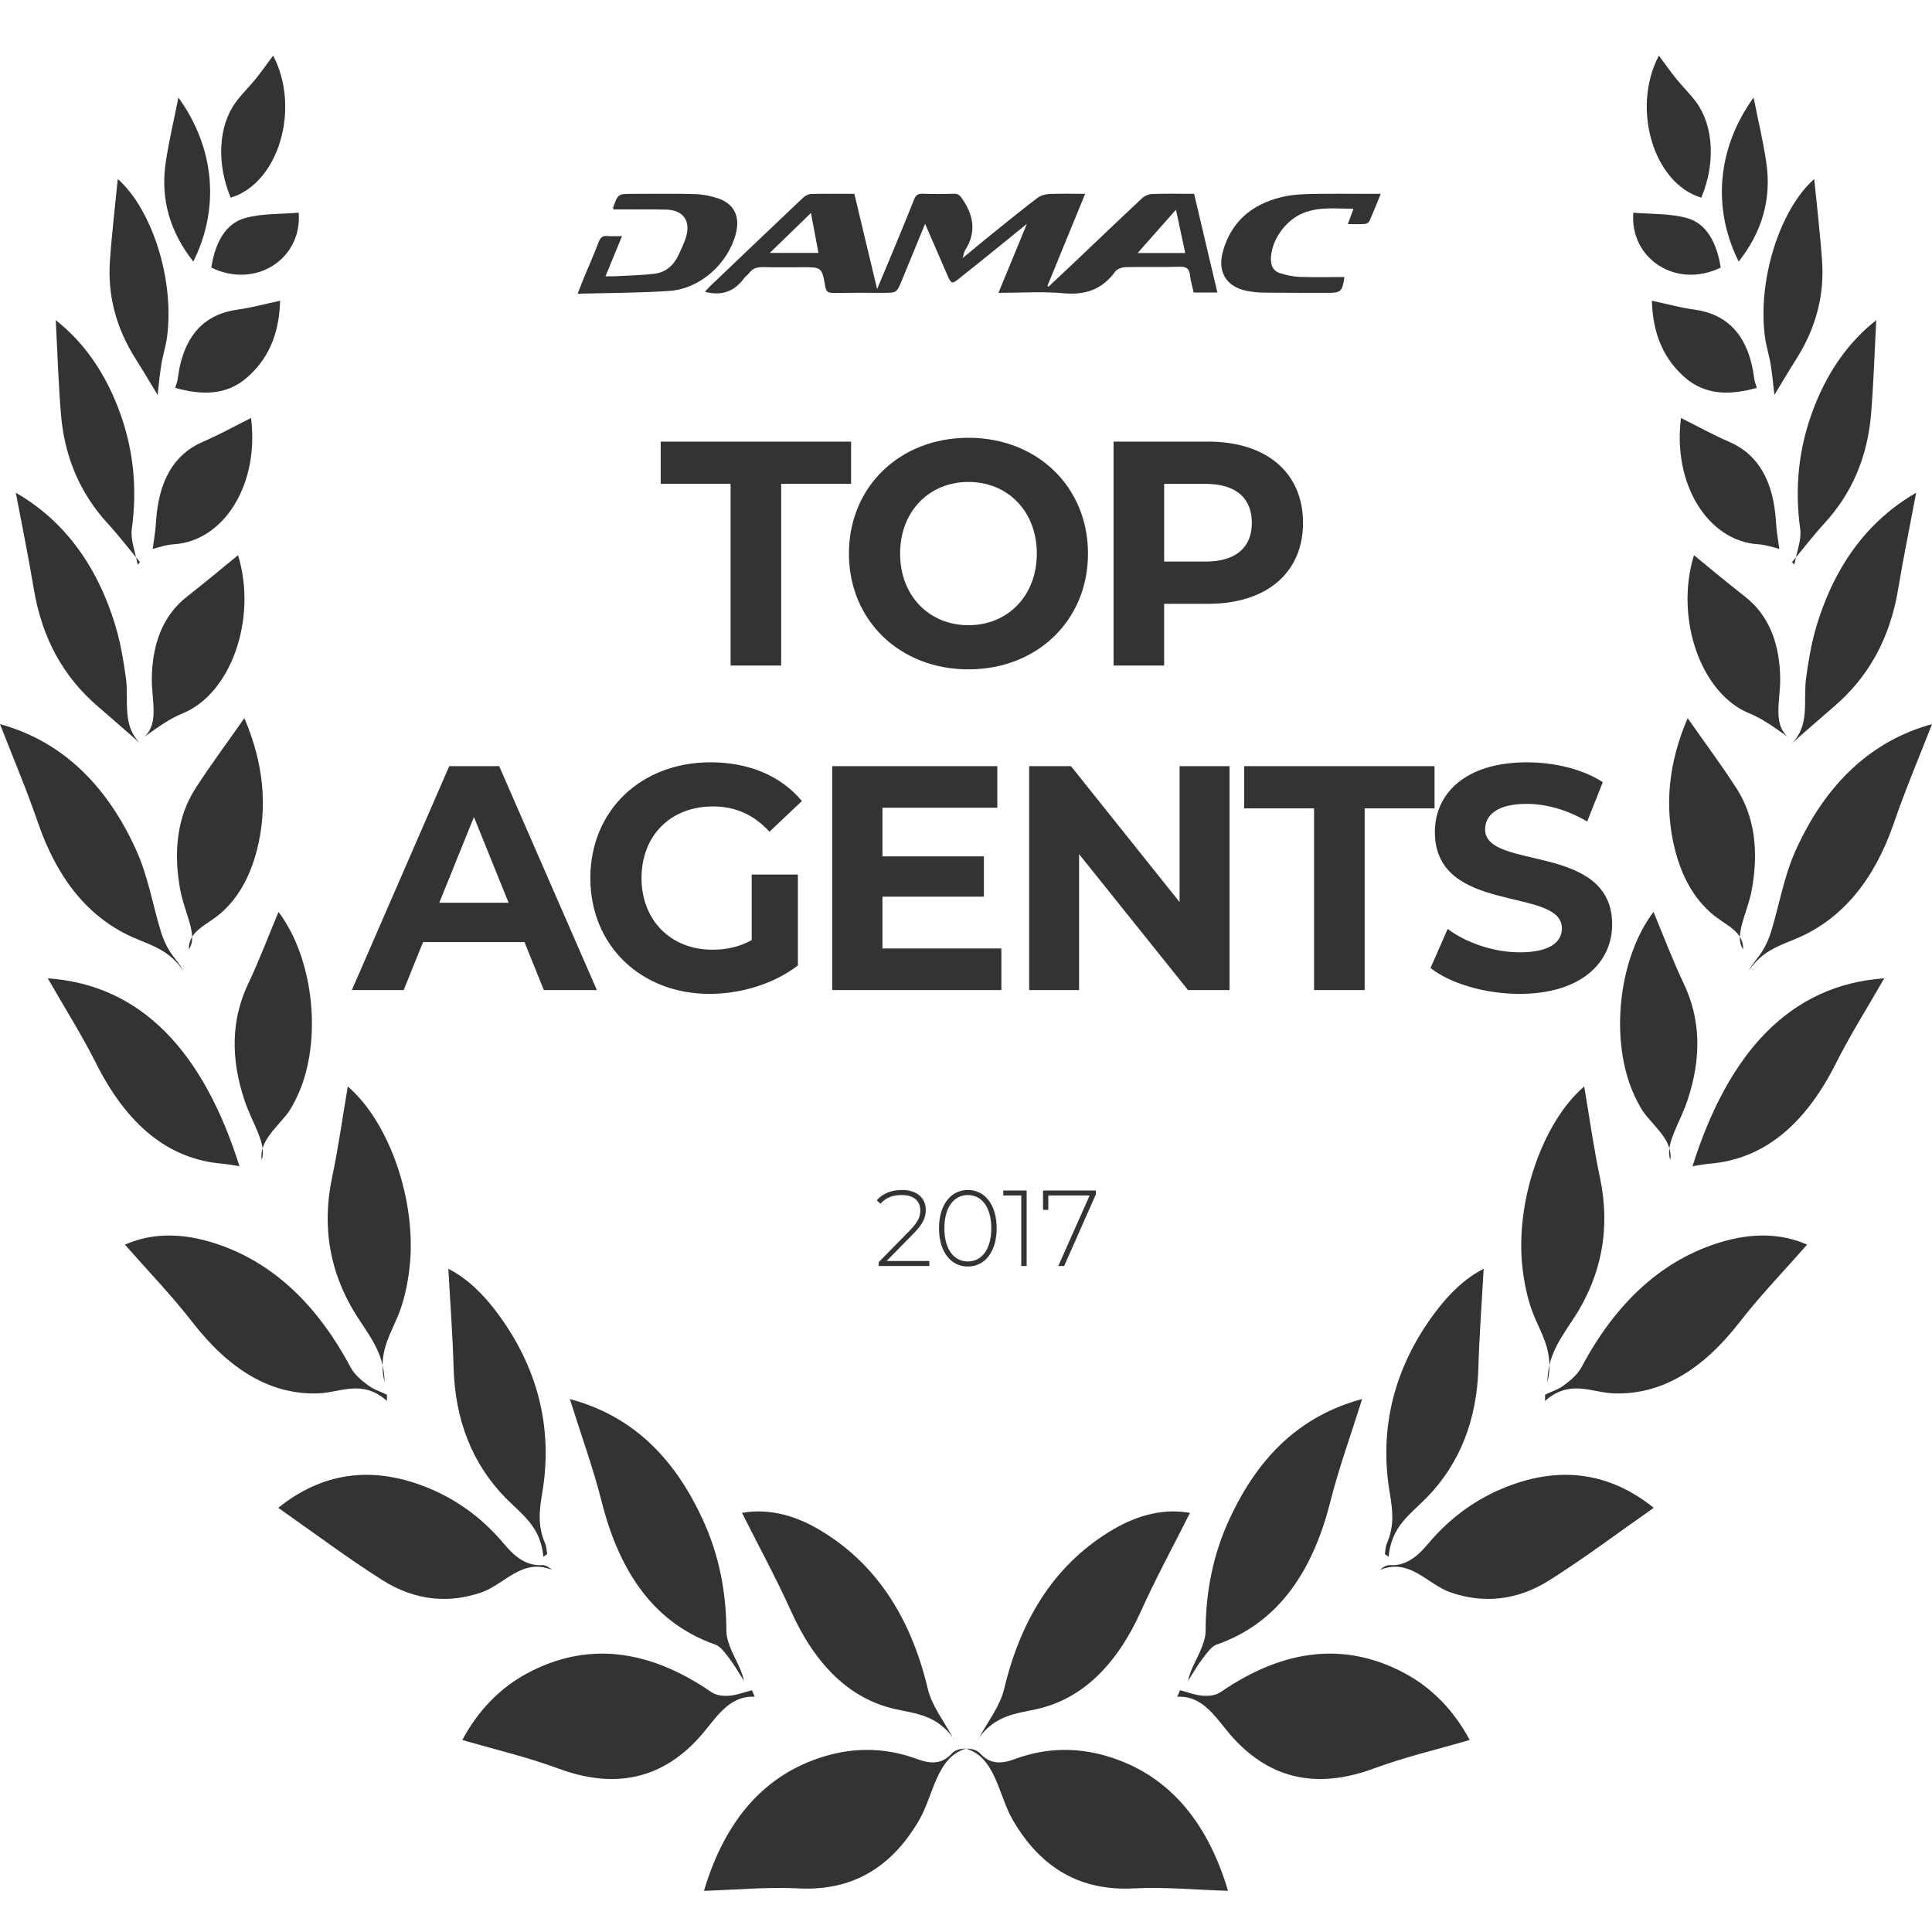<?xml version="1.0" encoding="utf-8"?>
<!-- Generator: Adobe Illustrator 23.0.1, SVG Export Plug-In . SVG Version: 6.00 Build 0)  -->
<svg version="1.1" id="Layer_1" xmlns="http://www.w3.org/2000/svg" xmlns:xlink="http://www.w3.org/1999/xlink" x="0px" y="0px"
	 viewBox="0 0 1000 1000" style="enable-background:new 0 0 1000 1000;" xml:space="preserve">
<style type="text/css">
	.st0{fill:#333333;}
</style>
<g>
	<g>
		<g>
			<g>
				<path class="st0" d="M390.65,878.24c-14.03-0.73-20.4,11.89-28.91,21.27c-19.81,21.82-44.23,26.42-72.69,15.9
					c-16.42-6.07-33.07-9.91-49.76-14.8c8.13-15.26,19.63-27.05,33.69-34.57c30.3-16.2,62.06-12.98,95.12,9.72
					c2.74,1.88,6.32,2.17,9.3,1.94c4.05-0.31,7.88-1.84,11.81-2.84C389.69,875.99,390.17,877.11,390.65,878.24z"/>
				<path class="st0" d="M364.37,978.69c11.01-37,31.79-60.59,62.78-69.74c15.33-4.52,31.29-4.49,47.64,1.56
					c7.09,2.62,12.73,2.63,17.78-2.82c1.76-1.9,4.33-2.61,7.43-2.6c-15.31,4.43-16.74,24.02-24.2,36.9
					c-14.79,25.53-35.65,36.82-62.53,35.45C397.02,976.61,381,978.18,364.37,978.69z"/>
				<path class="st0" d="M200.3,725.12c-12.98-11.47-24.03-4.26-35.82-3.9c-24.56,0.75-45.86-12.35-64.88-36.86
					c-10.9-14.04-23.01-26.53-34.94-40.14c13.65-6.05,28.69-6,44.16-1.43c30,8.87,54.29,30.46,72.62,64.9
					c2.05,3.85,5.74,6.83,9,9.28c3.04,2.28,6.53,3.32,9.82,4.9C200.28,722.95,200.29,724.03,200.3,725.12z"/>
				<path class="st0" d="M144.02,780.44c22.03-17.68,47.24-22.12,75.82-11.01c15.08,5.86,29.13,15.42,41.15,29.83
					c6.05,7.25,11.99,11.24,19.41,10.85c1.57-0.08,3.27,0.61,5.26,2.41c-15.54-6.25-24.49,7.62-36.57,11.74
					c-16.63,5.67-33.96,4.49-51.18-6.4C179.81,806.42,162.2,793.16,144.02,780.44z"/>
				<path class="st0" d="M493.63,900.2c0.58-0.19,0.22,0.04,0.15-0.06c-8.89-12.59-19.61-13.06-30.76-15.6
					c-23.12-5.26-41-22.69-53.56-50.57c-7.7-17.09-16.63-33.45-25.39-50.9c13.01-2.32,26.49,0.78,39.66,8.51
					c28.61,16.79,47.37,44.17,56.53,82.65C482.41,883.25,488.99,891.44,493.63,900.2z"/>
				<path class="st0" d="M294.96,724.14c31.23,8.43,53.41,28.85,68.92,62.67c8.47,18.46,12.06,37.74,12.11,57.58
					c0.01,3.42,1.54,7.45,3.03,10.8c2.09,4.7,4.81,9.05,6.07,14.85c-2.48-3.86-4.78-7.94-7.49-11.51c-2.15-2.82-4.68-6.37-7.25-7.26
					c-30.41-10.59-49.27-35.71-58.95-74.1C307.12,760.18,301.05,743.57,294.96,724.14z"/>
				<path class="st0" d="M281.26,805.81c-1.46-15.92-11.31-22.02-19.72-30.64c-17.36-17.79-26-40.59-26.75-67.12
					c-0.47-16.72-1.75-33.56-2.72-51.32c9.53,4.81,17.87,12.88,25.16,22.63c21.08,28.21,29.16,59.74,23.41,93.53
					c-1.52,8.93-2.43,16.9,1.54,26.06c0.7,1.62,0.71,3.62,1.04,5.44C282.56,804.86,281.91,805.33,281.26,805.81z"/>
				<path class="st0" d="M0,374.81c30.36,8.33,54.63,29.68,70.81,65.9c5.78,12.93,8.28,27.75,12.5,41.63
					c1.09,3.58,2.72,7.19,4.67,10.24c2.1,3.29,4.86,5.93,6.82,9.83c-7.43-11.07-17.1-13.22-26.48-17.45
					c-22.71-10.24-38.74-30.24-48.64-59.08C13.82,408.8,6.75,392.19,0,374.81z"/>
				<path class="st0" d="M24.72,506.37c48.75,3.44,80.62,38.27,99.24,97.28c-2.38-0.36-5.66-1.06-8.91-1.33
					c-27.77-2.3-49.24-19.9-65.42-52.13C42.21,535.44,33.45,521.63,24.72,506.37z"/>
				<path class="st0" d="M199.04,715.6c-0.01-13.78-6.64-22.7-13.26-32.73c-15.13-22.88-19.35-47.62-13.91-73.36
					c3.26-15.44,5.47-31.45,8.14-47.15c21.62,18.47,35.89,59.78,31.95,93.92c-0.89,7.71-2.48,15.39-4.95,22.18
					C202.85,689.9,195.25,699.25,199.04,715.6z"/>
				<path class="st0" d="M144.16,472.01c19.08,25.35,23.02,69.91,8.57,97.72c-1.29,2.48-2.62,5.01-4.27,7.06
					c-6.35,7.87-14.22,14.31-13.04,23.64c2.97-8.12-4.85-18.96-8.78-30.66c-7.47-22.21-6.87-42.35,1.85-60.65
					C134.18,497.16,138.97,484.39,144.16,472.01z"/>
				<path class="st0" d="M73.25,385.34c-7.58-6.61-15.14-13.28-22.75-19.83c-17.54-15.09-28.72-34.95-32.97-60.52
					c-2.73-16.44-6.12-32.83-9.34-49.95c24.52,14.15,42,37.02,51.66,69.23c2.55,8.5,4.02,17.43,5.26,26.18
					C66.87,362.88,62.74,375.93,73.25,385.34z"/>
				<path class="st0" d="M97.74,491.37c4.97-6.91-2.21-18.8-4.41-30.59c-3.78-20.19-1.47-38.22,7.79-52.62
					c7.95-12.34,16.59-23.91,25.36-36.44c9.98,23.27,12.21,45.96,6.48,68.35c-3.52,13.75-9.73,24.85-18.83,32.71
					C107.02,478.93,97.51,481.81,97.74,491.37z"/>
				<path class="st0" d="M72.46,290.96c-5.58-6.72-10.97-13.76-16.79-20.1c-14.23-15.5-22.27-34.37-24.11-56.34
					c-1.34-16.05-1.81-32.03-2.71-48.8c14.04,11.01,24.8,26.07,32.17,45.03c8.23,21.17,10.1,42.1,7.18,63.25
					c-0.74,5.33,1.94,12.13,3.05,18.25C71.65,291.81,72.05,291.39,72.46,290.96z"/>
				<path class="st0" d="M123.22,287.36c10.07,33.06-3.74,71.81-28.76,81.91c-6.88,2.78-13.11,7.42-19.78,12.11
					c7.79-6.91,3.79-19.04,3.89-29.87c0.18-19.11,6.29-33.42,18.3-42.77C105.78,301.82,114.45,294.5,123.22,287.36z"/>
				<path class="st0" d="M60.96,92.65c17.82,15.79,29.42,52.28,25.51,81.77c-0.65,4.92-2.21,9.45-2.98,14.34
					c-0.95,6.03-1.51,12.23-1.91,15.66c-2.63-4.32-6.94-11.64-11.45-18.77c-9.85-15.57-14.49-32.45-13.24-50.45
					C57.88,120.82,59.59,106.68,60.96,92.65z"/>
				<path class="st0" d="M129.93,216.35c4.38,34.42-14.08,63.75-40,65.37c-4.24,0.27-8.27,1.78-10.9,2.38
					c0.42-3.32,1.39-8.46,1.71-13.8c1.27-21.06,9.02-35.06,24.24-41.61C113.29,225.12,121.27,220.66,129.93,216.35z"/>
				<path class="st0" d="M90.67,200.76c0.41-1.42,1.11-3.02,1.34-4.81c2.88-22.48,13.88-33.41,31.25-35.75
					c7.04-0.95,13.87-2.87,21.72-4.54c-0.46,18.26-6.81,30.78-17.21,39.83C117.08,204.78,104.17,204.54,90.67,200.76z"/>
				<path class="st0" d="M119.41,102.31c-7.44-17.72-6.37-37.22,2.66-49.46c3.17-4.3,6.92-7.87,10.24-11.98
					c3.11-3.86,6.01-8,9.06-12.1C155.74,56.1,144.15,94.95,119.41,102.31z"/>
				<path class="st0" d="M92.35,50.5c18.76,26,21.58,57.09,7.71,84.89c-12.09-15.31-17.09-32.42-14.29-51.29
					C87.44,72.87,90.05,62.05,92.35,50.5z"/>
				<path class="st0" d="M109.37,138.49c2.07-13.31,7.58-22.82,17.32-25.58c8.86-2.51,18.58-2.01,27.92-2.83
					C156.47,134.11,132.19,149.7,109.37,138.49z"/>
			</g>
		</g>
		<g>
			<g>
				<path class="st0" d="M609.35,878.24c14.03-0.73,20.4,11.89,28.91,21.27c19.81,21.82,44.23,26.42,72.69,15.9
					c16.42-6.07,33.07-9.91,49.76-14.8c-8.13-15.26-19.63-27.05-33.69-34.57c-30.3-16.2-62.06-12.98-95.12,9.72
					c-2.74,1.88-6.32,2.17-9.3,1.94c-4.05-0.31-7.88-1.84-11.81-2.84C610.31,875.99,609.83,877.11,609.35,878.24z"/>
				<path class="st0" d="M635.63,978.69c-11.01-37-31.79-60.59-62.78-69.74c-15.33-4.52-31.29-4.49-47.64,1.56
					c-7.09,2.62-12.73,2.63-17.78-2.82c-1.76-1.9-4.33-2.61-7.43-2.6c15.31,4.43,16.74,24.02,24.2,36.9
					c14.79,25.53,35.65,36.82,62.53,35.45C602.98,976.61,619,978.18,635.63,978.69z"/>
				<path class="st0" d="M799.7,725.12c12.98-11.47,24.03-4.26,35.82-3.9c24.56,0.75,45.86-12.35,64.88-36.86
					c10.9-14.04,23.01-26.53,34.94-40.14c-13.65-6.05-28.69-6-44.16-1.43c-30,8.87-54.29,30.46-72.62,64.9
					c-2.05,3.85-5.74,6.83-9,9.28c-3.04,2.28-6.53,3.32-9.82,4.9C799.72,722.95,799.71,724.03,799.7,725.12z"/>
				<path class="st0" d="M855.98,780.44c-22.03-17.68-47.24-22.12-75.82-11.01c-15.08,5.86-29.13,15.42-41.15,29.83
					c-6.05,7.25-11.99,11.24-19.41,10.85c-1.57-0.08-3.27,0.61-5.26,2.41c15.54-6.25,24.49,7.62,36.57,11.74
					c16.63,5.67,33.96,4.49,51.18-6.4C820.19,806.42,837.8,793.16,855.98,780.44z"/>
				<path class="st0" d="M506.37,900.2c-0.58-0.19-0.22,0.04-0.15-0.06c8.89-12.59,19.61-13.06,30.76-15.6
					c23.12-5.26,41-22.69,53.56-50.57c7.7-17.09,16.63-33.45,25.39-50.9c-13.01-2.32-26.49,0.78-39.66,8.51
					c-28.61,16.79-47.37,44.17-56.53,82.65C517.59,883.25,511.01,891.44,506.37,900.2z"/>
				<path class="st0" d="M705.04,724.14c-31.23,8.43-53.41,28.85-68.92,62.67c-8.47,18.46-12.06,37.74-12.11,57.58
					c-0.01,3.42-1.54,7.45-3.03,10.8c-2.09,4.7-4.81,9.05-6.07,14.85c2.48-3.86,4.78-7.94,7.49-11.51c2.15-2.82,4.68-6.37,7.25-7.26
					c30.41-10.59,49.27-35.71,58.95-74.1C692.88,760.18,698.95,743.57,705.04,724.14z"/>
				<path class="st0" d="M718.74,805.81c1.46-15.92,11.31-22.02,19.72-30.64c17.36-17.79,26-40.59,26.75-67.12
					c0.47-16.72,1.75-33.56,2.72-51.32c-9.53,4.81-17.87,12.88-25.16,22.63c-21.08,28.21-29.16,59.74-23.41,93.53
					c1.52,8.93,2.43,16.9-1.54,26.06c-0.7,1.62-0.71,3.62-1.04,5.44C717.44,804.86,718.09,805.33,718.74,805.81z"/>
				<path class="st0" d="M1000,374.81c-30.36,8.33-54.63,29.68-70.81,65.9c-5.78,12.93-8.28,27.75-12.5,41.63
					c-1.09,3.58-2.72,7.19-4.67,10.24c-2.1,3.29-4.86,5.93-6.82,9.83c7.43-11.07,17.1-13.22,26.48-17.45
					c22.71-10.24,38.74-30.24,48.64-59.08C986.18,408.8,993.25,392.19,1000,374.81z"/>
				<path class="st0" d="M975.28,506.37c-48.75,3.44-80.62,38.27-99.24,97.28c2.38-0.36,5.66-1.06,8.91-1.33
					c27.77-2.3,49.24-19.9,65.42-52.13C957.79,535.44,966.55,521.63,975.28,506.37z"/>
				<path class="st0" d="M800.96,715.6c0.01-13.78,6.64-22.7,13.26-32.73c15.13-22.88,19.35-47.62,13.91-73.36
					c-3.26-15.44-5.47-31.45-8.14-47.15c-21.62,18.47-35.89,59.78-31.95,93.92c0.89,7.71,2.48,15.39,4.95,22.18
					C797.15,689.9,804.75,699.25,800.96,715.6z"/>
				<path class="st0" d="M855.84,472.01c-19.08,25.35-23.02,69.91-8.57,97.72c1.29,2.48,2.62,5.01,4.27,7.06
					c6.35,7.87,14.22,14.31,13.04,23.64c-2.97-8.12,4.85-18.96,8.78-30.66c7.47-22.21,6.87-42.35-1.85-60.65
					C865.82,497.16,861.03,484.39,855.84,472.01z"/>
				<path class="st0" d="M926.75,385.34c7.58-6.61,15.14-13.28,22.75-19.83c17.54-15.09,28.72-34.95,32.97-60.52
					c2.73-16.44,6.12-32.83,9.34-49.95c-24.52,14.15-42,37.02-51.66,69.23c-2.55,8.5-4.02,17.43-5.26,26.18
					C933.13,362.88,937.26,375.93,926.75,385.34z"/>
				<path class="st0" d="M902.26,491.37c-4.97-6.91,2.21-18.8,4.41-30.59c3.78-20.19,1.47-38.22-7.79-52.62
					c-7.95-12.34-16.59-23.91-25.36-36.44c-9.98,23.27-12.21,45.96-6.48,68.35c3.52,13.75,9.73,24.85,18.83,32.71
					C892.98,478.93,902.49,481.81,902.26,491.37z"/>
				<path class="st0" d="M927.54,290.96c5.58-6.72,10.97-13.76,16.79-20.1c14.23-15.5,22.27-34.37,24.11-56.34
					c1.34-16.05,1.81-32.03,2.71-48.8c-14.04,11.01-24.8,26.07-32.17,45.03c-8.23,21.17-10.1,42.1-7.18,63.25
					c0.74,5.33-1.94,12.13-3.05,18.25C928.35,291.81,927.95,291.39,927.54,290.96z"/>
				<path class="st0" d="M876.78,287.36c-10.07,33.06,3.74,71.81,28.76,81.91c6.88,2.78,13.11,7.42,19.78,12.11
					c-7.79-6.91-3.79-19.04-3.89-29.87c-0.18-19.11-6.29-33.42-18.3-42.77C894.22,301.82,885.55,294.5,876.78,287.36z"/>
				<path class="st0" d="M939.04,92.65c-17.82,15.79-29.42,52.28-25.51,81.77c0.65,4.92,2.21,9.45,2.98,14.34
					c0.95,6.03,1.51,12.23,1.91,15.66c2.63-4.32,6.94-11.64,11.45-18.77c9.85-15.57,14.49-32.45,13.24-50.45
					C942.12,120.82,940.41,106.68,939.04,92.65z"/>
				<path class="st0" d="M870.07,216.35c-4.38,34.42,14.08,63.75,40,65.37c4.24,0.27,8.27,1.78,10.9,2.38
					c-0.42-3.32-1.39-8.46-1.71-13.8c-1.27-21.06-9.02-35.06-24.24-41.61C886.71,225.12,878.73,220.66,870.07,216.35z"/>
				<path class="st0" d="M909.33,200.76c-0.41-1.42-1.11-3.02-1.34-4.81c-2.88-22.48-13.88-33.41-31.25-35.75
					c-7.04-0.95-13.87-2.87-21.72-4.54c0.46,18.26,6.81,30.78,17.21,39.83C882.92,204.78,895.83,204.54,909.33,200.76z"/>
				<path class="st0" d="M880.59,102.31c7.44-17.72,6.37-37.22-2.66-49.46c-3.17-4.3-6.92-7.87-10.24-11.98
					c-3.11-3.86-6.01-8-9.06-12.1C844.26,56.1,855.85,94.95,880.59,102.31z"/>
				<path class="st0" d="M907.65,50.5c-18.76,26-21.58,57.09-7.71,84.89c12.09-15.31,17.09-32.42,14.29-51.29
					C912.56,72.87,909.95,62.05,907.65,50.5z"/>
				<path class="st0" d="M890.63,138.49c-2.07-13.31-7.58-22.82-17.32-25.58c-8.86-2.51-18.58-2.01-27.92-2.83
					C843.53,134.11,867.81,149.7,890.63,138.49z"/>
			</g>
		</g>
	</g>
	<g>
		<path class="st0" d="M453.99,149.64c2.44-5.82,4.51-10.7,6.53-15.59c4.2-10.17,8.48-20.32,12.5-30.56
			c0.93-2.37,1.97-3.31,4.5-3.22c5.41,0.2,10.83,0.2,16.24,0c2.37-0.09,3.22,1.08,4.45,2.88c5.88,8.59,7.18,17.23,1.32,26.38
			c-0.53,0.83-0.64,1.95-1.28,4.05c5.84-4.8,10.8-8.94,15.82-12.99c7.57-6.1,15.11-12.23,22.84-18.11c1.63-1.24,3.98-1.97,6.04-2.06
			c6.02-0.27,12.05-0.1,18.72-0.1c-6.67,16.26-13.1,31.95-19.53,47.63c0.2,0.14,0.4,0.28,0.6,0.42c4.33-4.08,8.68-8.14,13-12.24
			c11.82-11.21,23.58-22.49,35.48-33.6c1.29-1.2,3.36-2.06,5.11-2.12c7.11-0.24,14.24-0.1,21.73-0.1
			c4.01,17.02,8.01,33.96,12.05,51.1c-4.25,0-8.17,0-12.27,0c-0.66-2.97-1.54-5.8-1.86-8.7c-0.37-3.42-1.61-4.75-5.23-4.64
			c-9.37,0.3-18.75-0.03-28.12,0.21c-1.86,0.05-4.4,0.91-5.42,2.32c-6.79,9.35-15.55,12.21-26.76,11.19
			c-10.98-1-22.11-0.22-33.65-0.22c4.96-12.04,9.75-23.68,14.71-35.72c-5.27,4.29-10.3,8.41-15.36,12.49
			c-6.63,5.35-13.26,10.71-19.93,16.01c-3.38,2.69-3.94,2.5-5.64-1.41c-3.87-8.92-7.73-17.84-11.75-27.11
			c-4.04,9.82-8.01,19.45-11.96,29.09c-2.73,6.65-2.71,6.65-9.76,6.65c-8.58,0-17.16-0.06-25.75,0.04c-2.41,0.03-3.7-0.34-4.21-3.31
			c-1.73-10.01-1.89-9.98-11.83-9.98c-6.73,0-13.47,0.13-20.2-0.06c-2.98-0.08-5.4,0.5-7.3,2.98c-0.81,1.06-2.01,1.8-2.79,2.87
			c-5.04,6.92-11.69,9.13-20.12,6.93c0.68-0.78,1.33-1.66,2.11-2.4c16.23-15.49,32.45-30.99,48.74-46.4
			c1.05-0.99,2.7-1.81,4.09-1.84c7.25-0.18,14.51-0.08,22.36-0.08C446.05,116.37,449.89,132.46,453.99,149.64z M588.84,130.95
			c7.48,0,15.94,0,24.64,0c-1.56-7.26-3.05-14.21-4.81-22.4C601.39,116.77,594.9,124.11,588.84,130.95z M419.76,110.23
			c-7.28,7.07-14.06,13.64-21.32,20.68c8.81,0,16.82,0,25.18,0C422.34,124.03,421.12,117.52,419.76,110.23z"/>
		<path class="st0" d="M321.95,122.21c-2.87,6.98-5.51,13.41-8.54,20.79c2.01,0,3.49,0.07,4.95-0.01c6.83-0.39,13.7-0.49,20.48-1.32
			c5.72-0.7,9.86-4.29,12.35-9.65c1.36-2.92,2.77-5.84,3.76-8.9c2.8-8.64-1.2-14.42-10.15-14.63c-7.79-0.18-15.58-0.07-23.37-0.09
			c-1.31,0-2.61,0-3.88,0c-0.11-0.47-0.28-0.77-0.21-0.97c2.58-7.09,2.58-7.1,9.87-7.09c10.83,0,21.66-0.18,32.48,0.12
			c4.01,0.11,8.14,0.91,11.96,2.21c8.4,2.87,11.51,9.4,9.23,18.22c-4.02,15.58-18.43,28.59-34.43,29.7
			c-15.51,1.07-31.09,0.99-47.47,1.45c1.35-3.43,2.35-6.09,3.44-8.72c2.46-5.95,5.13-11.83,7.37-17.86
			c0.96-2.59,2.22-3.57,4.87-3.28C316.86,122.4,319.12,122.21,321.95,122.21z"/>
		<path class="st0" d="M695.88,143.39c-1.05,7.35-1.91,8.2-8.11,8.19c-11.21-0.02-22.43,0.02-33.64-0.12
			c-3.01-0.04-6.07-0.36-9.02-0.96c-10.41-2.12-15.08-9.88-12.13-20.42c4.36-15.53,15.1-24.23,29.91-27.95
			c4.8-1.21,9.88-1.61,14.85-1.72c10.81-0.25,21.63-0.08,32.45-0.08c1.26,0,2.53,0,4.49,0c-2.13,5.19-3.93,9.77-5.94,14.25
			c-0.32,0.71-1.58,1.3-2.45,1.36c-2.75,0.17-5.51,0.06-8.67,0.06c1.02-2.73,1.89-5.06,2.95-7.92c-8.97-0.07-17.65-1.15-25.97,2.17
			c-9.5,3.79-16.82,14.58-16.78,24c0.01,3.58,1.49,6.15,4.7,7.14c3.24,1,6.65,1.8,10.01,1.92
			C680.28,143.58,688.06,143.39,695.88,143.39z"/>
	</g>
	<g>
		<path class="st0" d="M378.17,250.44h-36.19v-21.85h98.54v21.85h-36.19v94.04h-26.17V250.44z"/>
		<path class="st0" d="M439.4,286.53c0-34.44,26.17-59.93,61.87-59.93c35.54,0,61.87,25.33,61.87,59.93s-26.33,59.93-61.87,59.93
			C465.57,346.46,439.4,320.97,439.4,286.53z M536.65,286.53c0-22.02-15.18-37.08-35.38-37.08c-20.19,0-35.38,15.07-35.38,37.08
			s15.19,37.08,35.38,37.08C521.46,323.61,536.65,308.55,536.65,286.53z"/>
		<path class="st0" d="M674.44,270.64c0,25.83-18.9,41.89-49.11,41.89h-22.78v31.95h-26.17V228.58h48.95
			C655.54,228.58,674.44,244.64,674.44,270.64z M647.95,270.64c0-12.75-8.08-20.2-24.07-20.2h-21.32v40.23h21.32
			C639.87,290.67,647.95,283.22,647.95,270.64z"/>
		<path class="st0" d="M271.47,487.62h-52.5l-10.02,24.83h-26.82l50.4-115.89h25.85l50.56,115.89h-27.46L271.47,487.62z
			 M263.24,467.25l-17.93-44.37l-17.93,44.37H263.24z"/>
		<path class="st0" d="M389.08,452.68h23.91v47.02c-12.44,9.6-29.56,14.73-45.72,14.73c-35.54,0-61.71-25-61.71-59.93
			s26.17-59.93,62.19-59.93c19.87,0,36.35,6.95,47.33,20.03l-16.8,15.89c-8.24-8.94-17.77-13.08-29.24-13.08
			c-21.97,0-36.99,15.07-36.99,37.08c0,21.69,15.02,37.08,36.67,37.08c7.11,0,13.73-1.32,20.35-4.97V452.68z"/>
		<path class="st0" d="M518.31,490.93v21.52h-87.56V396.56h85.46v21.52h-59.45v25.17h52.5v20.86h-52.5v26.82H518.31z"/>
		<path class="st0" d="M636.4,396.56v115.89h-21.49l-56.38-70.36v70.36h-25.85V396.56h21.65l56.22,70.36v-70.36H636.4z"/>
		<path class="st0" d="M680.17,418.41h-36.19v-21.85h98.54v21.85h-36.19v94.04h-26.17V418.41z"/>
		<path class="st0" d="M740.43,501.03l8.88-20.2c9.53,7.12,23.75,12.09,37.32,12.09c15.51,0,21.81-5.3,21.81-12.42
			c0-21.69-65.75-6.79-65.75-49.83c0-19.7,15.51-36.09,47.66-36.09c14.22,0,28.75,3.48,39.26,10.26l-8.08,20.36
			c-10.5-6.13-21.32-9.11-31.34-9.11c-15.51,0-21.49,5.96-21.49,13.24c0,21.36,65.75,6.62,65.75,49.17
			c0,19.37-15.67,35.93-47.98,35.93C768.54,514.44,750.45,508.97,740.43,501.03z"/>
	</g>
	<g>
		<path class="st0" d="M481.02,652.7v2.57h-26.19v-2.01l16.12-16.41c4.52-4.63,5.39-7.37,5.39-10.32c0-4.91-3.32-7.98-9.64-7.98
			c-4.79,0-8.33,1.45-10.94,4.52l-1.96-1.79c2.89-3.4,7.4-5.36,13.12-5.36c7.46,0,12.25,3.96,12.25,10.32
			c0,3.74-1.2,7.03-6.21,12.11l-14.05,14.34H481.02z"/>
		<path class="st0" d="M486.03,635.74c0-12.22,6.15-19.81,14.92-19.81s14.92,7.59,14.92,19.81s-6.15,19.81-14.92,19.81
			S486.03,647.96,486.03,635.74z M513.09,635.74c0-10.88-4.95-17.19-12.14-17.19s-12.14,6.31-12.14,17.19
			c0,10.88,4.95,17.19,12.14,17.19S513.09,646.62,513.09,635.74z"/>
		<path class="st0" d="M531.39,616.21v39.06h-2.78v-36.49h-9.31v-2.57H531.39z"/>
		<path class="st0" d="M567.21,616.21v2.01l-16.39,37.05h-3.05L564,618.77h-21.4v7.48h-2.72v-10.04H567.21z"/>
	</g>
</g>
</svg>
